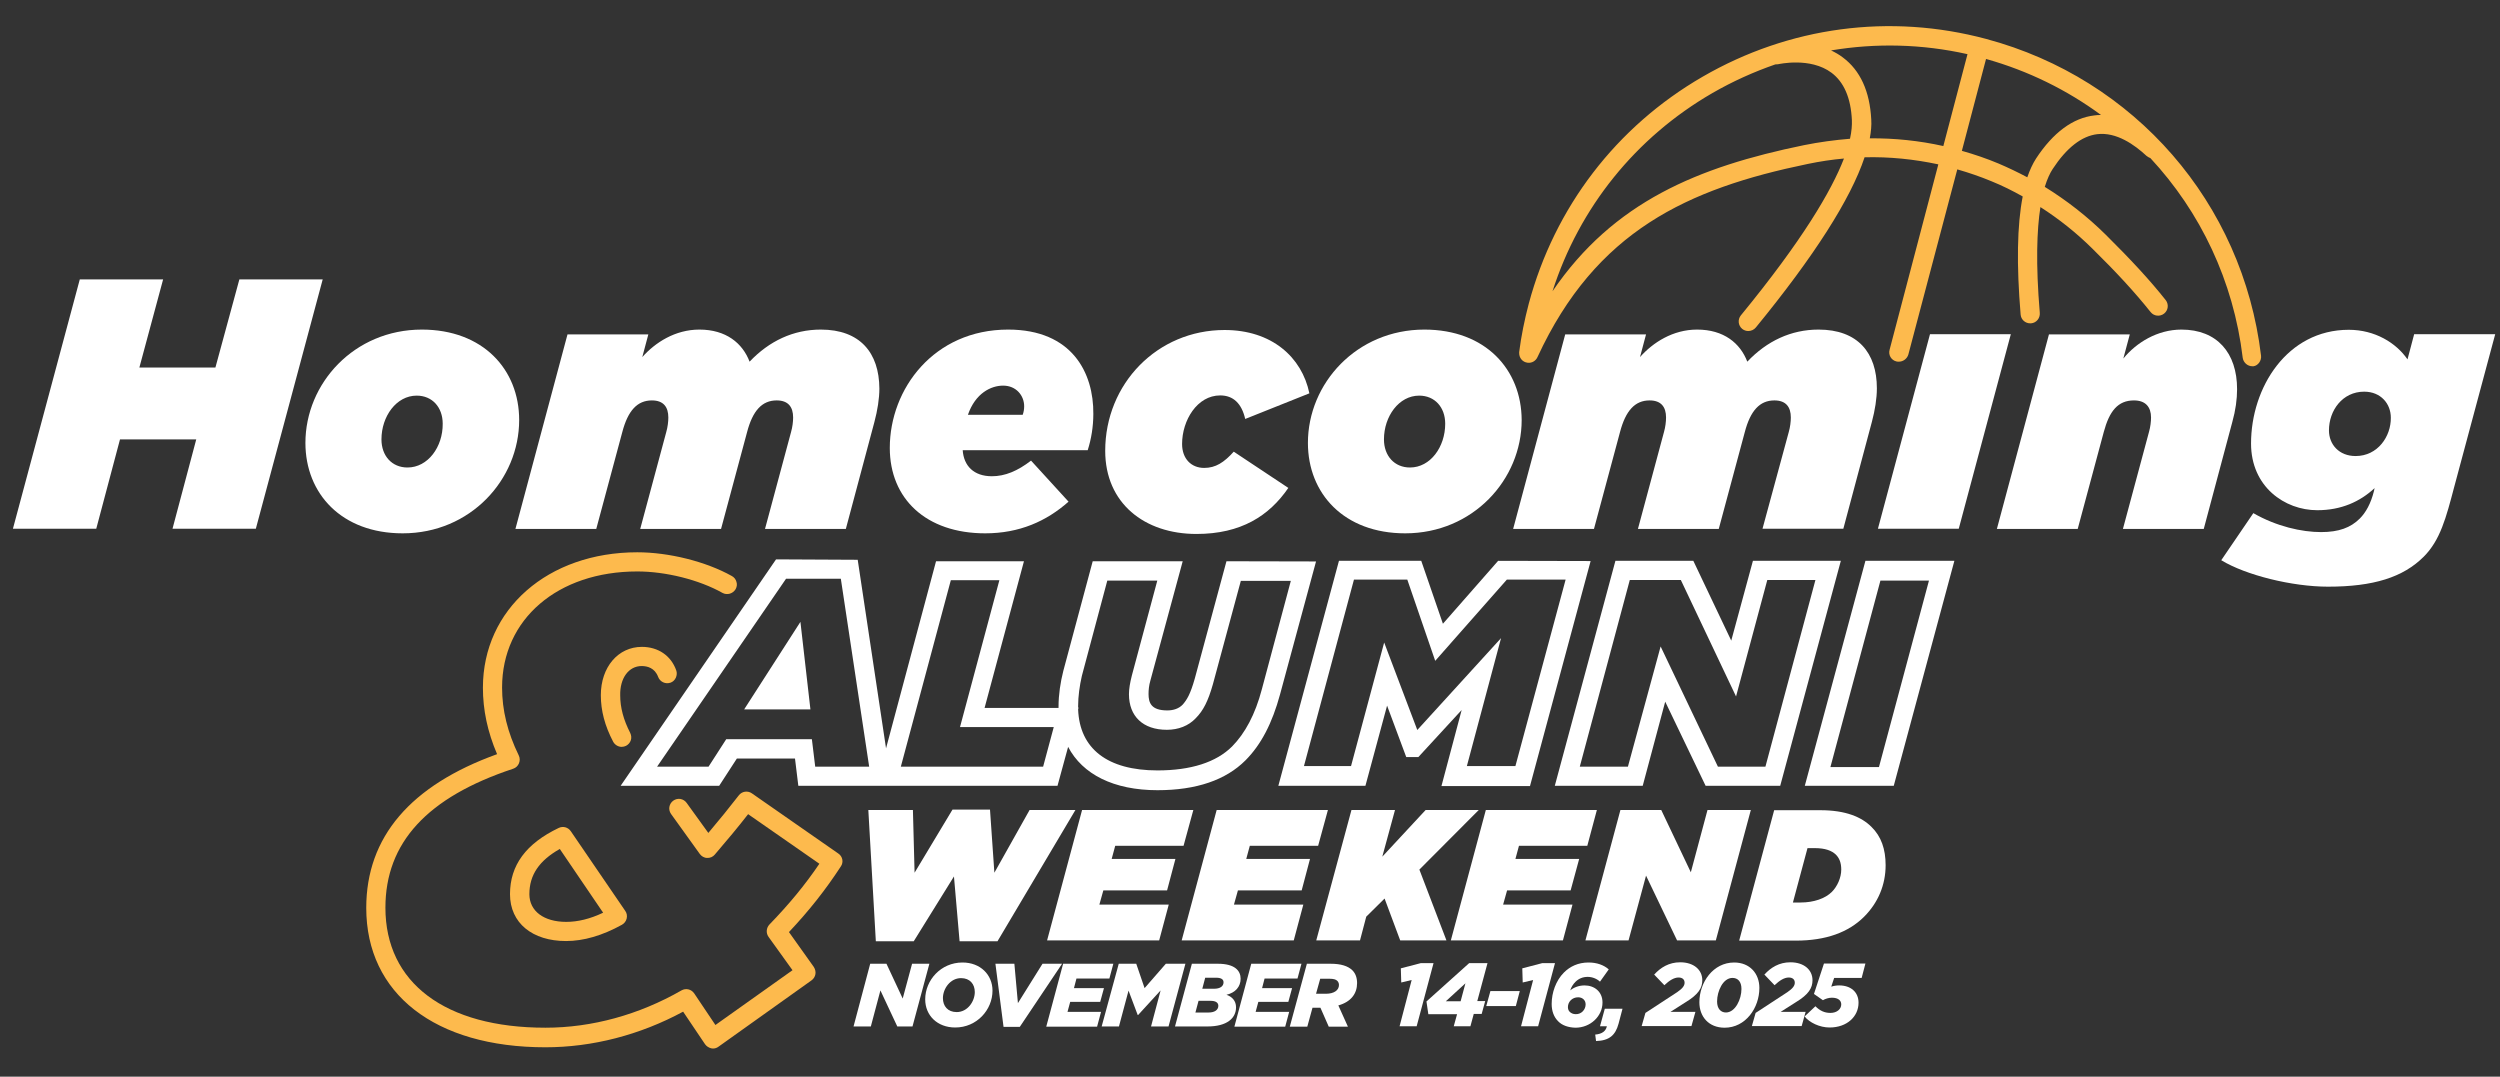 <?xml version="1.0" encoding="utf-8"?>
<!-- Generator: Adobe Illustrator 28.0.0, SVG Export Plug-In . SVG Version: 6.00 Build 0)  -->
<svg version="1.1" id="Layer_2_00000078009558775118585430000002968683354820491433_"
	 xmlns="http://www.w3.org/2000/svg" xmlns:xlink="http://www.w3.org/1999/xlink" x="0px" y="0px" viewBox="0 0 1200 516.8"
	 style="enable-background:new 0 0 1200 516.8;" xml:space="preserve">
<rect x="0" y="0" width="1200" height="516.8" fill="#333333" stroke="none"/>
<style type="text/css">
	.st0{fill:#FDBA4D;}
	.st1{fill:#FFFFFF;}
	.st2{enable-background:new    ;}
</style>
<path class="st0" d="M1085.3,170.7c-8.8-73.3-60.6-132.9-131.9-152c-46.3-12.4-94.6-5.9-136.1,18.1c-41.5,24-71.1,62.7-83.5,109
	c-2,7.6-3.6,15.4-4.6,23.2c0,0.1,0,0.1,0,0.2c0,0.1,0,0.2,0,0.3c0,2.3,1.6,4.3,4,4.6c2.1,0.3,4-0.9,4.8-2.7l0,0
	c28-60.6,72.1-80.8,129.7-92.7c5.8-1.2,11.6-2.1,17.4-2.6c-6,15.5-19.9,39.2-49.5,75.3c-1.6,2-1.3,4.9,0.7,6.5c0.9,0.7,1.9,1,2.9,1
	c1.3,0,2.7-0.6,3.6-1.7c28-34.2,45.5-61.6,52.2-81.7c11.9-0.3,23.7,0.9,35.4,3.4L907,167.9c-0.7,2.5,0.8,5,3.3,5.6
	c0.4,0.1,0.8,0.1,1.2,0.1c2,0,3.9-1.4,4.5-3.4l23.5-88.9c5.6,1.6,11.1,3.5,16.4,5.7c5.2,2.1,10.2,4.6,15,7.3
	c-2.7,13.8-3,32.7-1,56.7c0.2,2.4,2.2,4.2,4.6,4.2c0.1,0,0.2,0,0.4,0c2.5-0.2,4.4-2.4,4.2-5c-2-23.8-1.4-39.9,0.3-50.8
	c8.9,5.7,17.2,12.3,24.9,19.9c11.7,11.5,20.6,21.2,28,30.5c1.6,2,4.5,2.3,6.5,0.7c2-1.6,2.3-4.5,0.7-6.5
	c-7.6-9.6-16.8-19.5-28.7-31.3c-9-8.9-18.8-16.5-29.3-23c1.2-3.9,2.5-6.6,3.8-8.6c6.7-10.2,13.9-15.8,21.4-16.7
	c9.2-1.1,17.9,5.1,23.6,10.4c0.6,0.5,1.2,0.8,1.9,1.1c24,25.8,39.9,59,44.3,95.8c0.3,2.3,2.3,4.1,4.6,4.1c0.2,0,0.4,0,0.6,0
	C1083.8,175.5,1085.6,173.2,1085.3,170.7L1085.3,170.7z M865.8,69.7c-50.6,10.4-91.3,27.1-120.6,70.1c12.9-40.2,39.9-73.8,76.7-95.1
	c9.7-5.6,19.9-10.2,30.3-13.8c0.5,0,1,0,1.4-0.1c0.2,0,15.3-3.5,25.5,4.1c6,4.5,9.3,12.1,9.8,22.7c0.1,2.4-0.1,5.4-0.9,9
	C880.7,67.2,873.2,68.2,865.8,69.7L865.8,69.7z M897.5,66.4c0.6-3.3,0.9-6.3,0.7-9.1c-0.7-13.5-5.3-23.5-13.6-29.7
	c-1.8-1.4-3.8-2.5-5.7-3.4c21.5-3.6,43.7-3.1,65.5,1.8l-11.6,44.1C921.1,67.5,909.3,66.3,897.5,66.4L897.5,66.4z M1005.3,55.4
	c-10.3,1.2-19.8,8.2-28,20.7c-1.6,2.5-3,5.5-4.2,9c-4.5-2.4-9.1-4.6-13.8-6.6c-5.7-2.4-11.6-4.4-17.6-6.1l11.6-44.1
	c20.3,5.7,38.9,14.9,55.2,26.9C1007.4,55.2,1006.4,55.2,1005.3,55.4z"/>
<path class="st0" d="M402.4,409.7l-41.5-28.9c-2-1.4-4.8-1-6.3,1c-4.4,5.7-9.2,11.6-14.6,18l-10.4-14.4c-0.7-1-1.8-1.7-3-1.9
	c-1.2-0.2-2.4,0.1-3.4,0.8s-1.7,1.8-1.9,3s0.1,2.4,0.8,3.4l13.8,19.2c0.8,1.1,2.1,1.9,3.5,1.9c1.4,0.1,2.8-0.5,3.7-1.6
	c5.9-6.9,11.2-13.2,16-19.4l34.2,23.8c-6.9,10.2-14.6,19.5-24,29.2c-1.5,1.6-1.7,4.1-0.4,5.9l11.5,16l-37,26.3l-10.2-15.2
	c-1.4-2-4-2.6-6.1-1.4c-20.4,11.7-43,17.9-65.3,17.9c-48.1,0-76.8-21.5-76.8-57.6c0-31.2,20-53,61.3-66.7c1.3-0.4,2.3-1.4,2.8-2.6
	c0.5-1.2,0.5-2.6-0.1-3.8c-5.4-11.1-8-21.7-8-32.6c0-32.8,26.7-55.7,64.9-55.7c13.7,0,29.7,4,40.9,10.3c2.2,1.2,5,0.4,6.3-1.8
	c0.6-1.1,0.8-2.3,0.4-3.5c-0.3-1.2-1.1-2.2-2.2-2.8c-12.5-7-30.3-11.4-45.4-11.4c-42.9,0-74.1,27.3-74.1,65
	c0,10.7,2.2,21.1,6.8,31.9c-41.6,15-62.8,39.8-62.8,73.8c0,41.2,33,66.9,86,66.9c22.5,0,45.4-5.9,66.1-17.1l10.5,15.6
	c0.7,1,1.8,1.7,3,2c0.3,0,0.5,0.1,0.8,0.1c1,0,1.9-0.3,2.7-0.9l44.6-31.8c1-0.7,1.7-1.8,1.9-3c0.2-1.2-0.1-2.4-0.8-3.5l-11.9-16.7
	c9.7-10.3,17.6-20.3,24.9-31.5C405,413.9,404.5,411.1,402.4,409.7L402.4,409.7z"/>
<path class="st0" d="M308,319.7c2.7,0,6.3,0.9,7.9,5.2c0.9,2.4,3.5,3.6,5.9,2.8c1.2-0.4,2.1-1.3,2.6-2.4s0.6-2.4,0.2-3.5
	c-2.5-7.1-8.7-11.3-16.5-11.3c-11.4,0-19.7,9.7-19.7,23.2c0,7.4,1.9,14.7,5.9,22.3c0.8,1.5,2.4,2.5,4.1,2.5c0.7,0,1.5-0.2,2.1-0.5
	c1.1-0.6,1.9-1.5,2.3-2.7c0.4-1.2,0.2-2.4-0.3-3.5c-3.2-6.2-4.8-12.1-4.8-18C297.5,325.5,301.8,319.7,308,319.7L308,319.7z"/>
<path class="st0" d="M274,399c-1.3-1.9-3.7-2.6-5.8-1.6c-15.7,7.5-23.4,17.9-23.4,31.8s10.8,22.5,26.9,22.5c8.4,0,17.4-2.6,26.8-7.8
	c1.1-0.6,2-1.7,2.3-3c0.3-1.3,0.1-2.6-0.7-3.7L274,399L274,399z M271.8,442.5c-10.8,0-17.7-5.2-17.7-13.3c0-9.2,4.7-16.1,14.6-21.7
	l20.8,30.6C283.2,441.1,277.3,442.5,271.8,442.5z"/>
<polygon class="st1" points="114.9,134.1 103.4,176.4 66.9,176.4 78.3,134.1 38.3,134.1 6.2,253.8 46.2,253.8 57.6,210.9 
	94.2,210.9 82.8,253.8 122.8,253.8 154.9,134.1 "/>
<path class="st1" d="M202.5,158.2c-32.5,0-55.9,25.8-55.9,54.4c0,24.3,17.3,43.4,46.7,43.4c32.5,0,55.9-25.8,55.9-54.4
	C249.2,177.4,231.9,158.2,202.5,158.2L202.5,158.2z M195.6,224.4c-7.5,0-12.5-5.6-12.5-13.5c0-11.1,7.2-21,16.9-21
	c7.5,0,12.5,5.6,12.5,13.5C212.6,214.5,205.4,224.4,195.6,224.4L195.6,224.4z"/>
<path class="st1" d="M394,158.2c-13.2,0-24.8,5.5-34.2,15.4c-3.4-8.9-11.3-15.4-24.1-15.4c-11.6,0-21.2,6.2-27.4,13.2l2.9-10.9
	h-38.8l-25,93.4h38.8l12.5-46.5c2.7-10.3,7.2-15.2,14.2-15.2c5.6,0,7.9,3.2,7.9,8.2c0,1.9-0.3,4.6-1,7l-12.5,46.5h38.8l12.5-46.5
	c2.7-10.3,7.2-15.2,14.2-15.2c5.6,0,7.9,3.2,7.9,8.2c0,1.9-0.3,4.6-1,7l-12.5,46.5H406l13.7-51.3c1.5-5.6,2.4-11.3,2.4-16.1
	C422,169.3,412.8,158.2,394,158.2L394,158.2z"/>
<path class="st1" d="M483.9,158.2c-35.6,0-56.8,28.4-56.8,56.8c0,24.4,17.4,41,45.8,41c16.4,0,29.4-5.8,40-15.2l-18-19.7
	c-6.5,5-12.5,7.5-18.8,7.5c-8.7,0-13.5-5-14-12.5h60c1.7-5.3,2.7-11.3,2.7-17.4C525,179.1,514.7,158.2,483.9,158.2L483.9,158.2z
	 M490.9,199.1h-26.3c3.6-10.4,11.1-14,16.9-14c6.3,0,10.1,4.8,10.1,9.9C491.6,196.4,491.4,197.7,490.9,199.1z"/>
<path class="st1" d="M578,224.6c-6.2,0-10.6-4.4-10.6-11.5c0-11.3,7.2-23.3,18.3-23.3c6.3,0,10.3,3.9,12,11.3l30.8-12.3
	c-3.6-17.4-18.1-30.4-40.7-30.4c-32.3,0-57.3,25.8-57.3,58c0,25.1,18.8,39.9,43.8,39.9c21.4,0,34.9-8.7,44.1-22.1l-26.2-17.4
	C587.5,222,583.5,224.6,578,224.6L578,224.6z"/>
<path class="st1" d="M683.7,158.2c-32.5,0-55.9,25.8-55.9,54.4c0,24.3,17.3,43.4,46.7,43.4c32.5,0,55.9-25.8,55.9-54.4
	C730.3,177.4,713.1,158.2,683.7,158.2L683.7,158.2z M676.8,224.4c-7.5,0-12.5-5.6-12.5-13.5c0-11.1,7.2-21,16.9-21
	c7.5,0,12.5,5.6,12.5,13.5C693.7,214.5,686.6,224.4,676.8,224.4z"/>
<path class="st1" d="M872.9,158.2c-13.2,0-24.8,5.5-34.2,15.4c-3.4-8.9-11.3-15.4-24.1-15.4c-11.6,0-21.2,6.2-27.4,13.2l2.9-10.9
	h-38.8l-25,93.4h38.8l12.5-46.5c2.7-10.3,7.2-15.2,14.2-15.2c5.6,0,7.9,3.2,7.9,8.2c0,1.9-0.3,4.6-1,7l-12.5,46.5H825l12.5-46.5
	c2.7-10.3,7.2-15.2,14.2-15.2c5.6,0,7.9,3.2,7.9,8.2c0,1.9-0.3,4.6-1,7L846,253.8h38.8l13.7-51.3c1.5-5.6,2.4-11.3,2.4-16.1
	C900.9,169.3,891.7,158.2,872.9,158.2L872.9,158.2z"/>
<polygon class="st1" points="926.4,160.4 901.4,253.8 940.2,253.8 965.2,160.4 "/>
<path class="st1" d="M1073.8,186.8c0-17.4-9.6-28.6-26.7-28.6c-11.6,0-21.7,6.3-27.9,13.9l3.1-11.6h-38.8l-25,93.4h38.8l12.5-46.5
	c2.7-10.1,6.8-15.2,14.5-15.2c5.6,0,8.2,3.2,8.2,8.2c0,1.9-0.3,4.6-1,7l-12.5,46.5h38.8l13.7-51.3
	C1073.1,196.9,1073.8,191.6,1073.8,186.8L1073.8,186.8z"/>
<path class="st1" d="M1158.8,160.4l-3.2,12.1c-5.5-8-15.7-14.2-28.2-14.2c-29.6,0-46.9,27.7-46.9,54.6c0,20.7,16.1,32,31.8,32
	c11.5,0,20.5-4.1,27.5-10.6l-0.3,1.4c-1.5,6-3.9,10.3-6.8,13.2c-4.4,4.4-10.1,6.5-18.6,6.5c-9.2,0-21.4-2.7-32.5-9.1l-15.4,22.6
	c11.8,7.2,34.1,12.7,51.2,12.7c21.9,0,36.1-4.5,46-14.4c7.9-7.9,10.7-18.6,14.6-33.4l19.7-73.4L1158.8,160.4L1158.8,160.4z
	 M1130.7,218.9c-8,0-12.8-5.6-12.8-12.3c0-9.6,6.5-18.6,16.9-18.6c8,0,12.8,5.8,12.8,12.5C1147.7,209.5,1141.3,218.9,1130.7,218.9
	L1130.7,218.9z"/>
<polygon class="st1" points="494.2,388.8 477.3,418.9 475.2,388.6 457.2,388.6 439,418.9 438.2,388.8 416.8,388.8 420.4,451.8 
	438.6,451.8 457.9,420.7 460.6,451.8 478.8,451.8 516.2,388.8 "/>
<polygon class="st1" points="560.2,427.4 564.2,412.3 533.6,412.3 535.3,406 568.1,406 572.8,388.8 519.4,388.8 502.6,451.4 
	556.4,451.4 561,434.2 527.7,434.2 529.6,427.4 "/>
<polygon class="st1" points="624.8,427.4 628.8,412.3 598.2,412.3 599.9,406 632.7,406 637.4,388.8 584,388.8 567.2,451.4 
	621,451.4 625.6,434.2 592.3,434.2 594.2,427.4 "/>
<polygon class="st1" points="709.8,388.8 684.3,388.8 663.5,411.2 669.6,388.8 648.7,388.8 631.8,451.4 652.8,451.4 655.8,440 
	664.6,431.3 672.1,451.4 694.3,451.4 681.3,417.4 "/>
<polygon class="st1" points="753.9,427.4 758,412.3 727.4,412.3 729.1,406 761.9,406 766.5,388.8 713.2,388.8 696.4,451.4 
	750.2,451.4 754.8,434.2 721.5,434.2 723.4,427.4 "/>
<polygon class="st1" points="819.6,388.8 811.6,418.7 797.4,388.8 777.8,388.8 761,451.4 781.7,451.4 790.1,420.3 805,451.4 
	823.6,451.4 840.4,388.8 "/>
<path class="st1" d="M898.3,396.9c-4.7-4.7-12.3-8-24.5-8h-22.2l-16.8,62.6H862c14.5,0,25.3-4,32.8-11.5
	c6.7-6.7,10.3-15.3,10.3-24.7C905.1,407.6,903,401.5,898.3,396.9L898.3,396.9z M879.3,428.1c-3.2,3.2-8.7,5.1-15,5.1h-3.7l7-26.1
	h3.5c5,0,8.1,1.2,10.1,3.1c1.6,1.6,2.6,3.8,2.6,7.2C883.8,421.3,881.9,425.5,879.3,428.1L879.3,428.1z"/>
<g id="ALUMNI">
	<path class="st1" d="M895.4,269.2l-29.1,108H909l29.1-108H895.4z M901.9,368.2h-23.3l24-89.5h23.3L901.9,368.2z"/>
	<path class="st1" d="M841.4,269.2L831,307.5l-18.2-38.3h-37.4l-29.1,108h42.2l10.8-40.4l19.4,40.4h35.8l29.1-108H841.4z M847.4,368
		h-22.8l-27.5-57.7L781.4,368h-23.1l24-89.6h24.5l26.5,55.9l15-55.9h23.1L847.4,368L847.4,368z"/>
	<path class="st1" d="M719.1,269.2l-26.5,30.2l-10.4-30.2h-39.5l-29.1,108h41.8l10.4-38.5l9.2,24.7h5.8l20.8-22.6l-9.7,36.5h42.5
		l29.1-108L719.1,269.2L719.1,269.2z M727.4,367.7h-23.3l16.4-61.4l-40.2,44.1l-15.9-42l-15.9,59.3h-22.6l24-89.5h25.6l13.4,39
		l34.4-39h28.2L727.4,367.7L727.4,367.7z"/>
	<path class="st1" d="M588.7,269.4l-15.2,56.3c-2.1,7.4-3.7,10.1-5.8,12.5c-1.8,1.9-4.4,2.8-7.4,2.8c-7.8,0-9-3.7-9-7.9
		c0-1.9,0.2-4.1,0.9-6.5l15.5-57.2h-43.2L510.4,322c-1.4,5.5-2.3,11.5-2.3,17.1v0.7h-35.5l18.9-70.4h-42.2l-24,89.8l-13.6-90.5
		l-39.2-0.2l-74.6,108.7h47.3l8.5-13.1h27.9l1.6,13.1h124.4l5.1-18.7c6.9,13.2,21.9,20.8,42.9,20.8c18.7,0,32.8-4.9,42.2-14.3
		c7.6-7.6,12.9-18,16.6-31.6l17.3-63.9L588.7,269.4L588.7,269.4z M391.3,368l-1.6-13.2h-41.1l-8.5,13.2h-24.7l61.9-90.2h26.3
		l13.6,90.2H391.3L391.3,368z M500.7,368h-68.3l24-89.5h23.3L460.8,349h45L500.7,368L500.7,368z M605.7,330.8
		c-3.2,12.2-8.1,21.2-14.3,27.5c-7.6,7.6-19.8,11.5-35.8,11.5c-24,0-37.4-10.4-38.1-29.3l0.2-0.9h-0.2v-0.7c0-4.6,0.7-9.7,1.8-14.5
		l12.2-45.7h24l-12.2,45.5c-0.9,3.5-1.4,6.5-1.4,9c0,10.6,6.7,17.1,18.2,17.1c5.5,0,10.4-1.9,13.8-5.5c3.7-3.7,6-8.3,8.3-16.4
		l13.4-49.6h24L605.7,330.8L605.7,330.8z"/>
	<polygon class="st1" points="357.2,340.5 384.2,298.5 389,340.5 	"/>
</g>
<g class="st2">
	<path class="st1" d="M417.7,462.6h7.8l7.8,16.7l4.5-16.7h8.3l-8.1,30.1h-7.3l-8.1-17.3l-4.6,17.3h-8.3L417.7,462.6z"/>
</g>
<g class="st2">
	<path class="st1" d="M444.1,479.7c0-9.2,7.5-17.7,17.9-17.7c8.6,0,14.4,5.9,14.4,13.5c0,9.2-7.5,17.7-17.9,17.7
		C449.9,493.2,444.1,487.4,444.1,479.7z M467.9,476.2c0-3.8-2.3-6.7-6.6-6.7c-5.2,0-8.7,5.1-8.7,9.6c0,3.8,2.3,6.7,6.6,6.7
		C464.5,485.8,467.9,480.6,467.9,476.2z"/>
</g>
<g class="st2">
	<path class="st1" d="M477.8,462.6h9.1l1.7,18.9l11.8-18.9h9.4l-20.3,30.3h-7.8L477.8,462.6z"/>
	<path class="st1" d="M510.3,462.6h24.1l-1.9,7.1h-15.8l-1.2,4.6h14.4l-1.8,6.6h-14.4l-1.3,4.8h16.1l-1.9,7.1h-24.4L510.3,462.6z"/>
	<path class="st1" d="M537,462.6h8.4l4,11.7l10.2-11.7h9.4l-8.1,30.1h-8.4l4.6-17.3l-10.8,11.8h-0.2l-4.4-11.7l-4.6,17.2h-8.3
		L537,462.6z"/>
	<path class="st1" d="M572.1,462.6h12.5c8.2,0,10.9,3.4,10.9,7.2c0,3.8-2.5,6.7-6.8,7.7c2.7,0.9,4.6,2.9,4.6,6
		c0,5.2-4.3,9.2-13.7,9.2H564L572.1,462.6z M580.2,486c2.9,0,4.6-1.3,4.6-3.2c0-1.5-1.2-2.4-3.7-2.4h-5.8l-1.5,5.6H580.2z
		 M582.7,474.6c3,0,4.6-1.2,4.6-3.1c0-1.4-1.1-2.2-3.6-2.2h-5.2l-1.4,5.3H582.7z"/>
	<path class="st1" d="M600.6,462.6h24.1l-1.9,7.1H607l-1.2,4.6h14.4l-1.8,6.6H604l-1.3,4.8h16.1l-1.9,7.1h-24.4L600.6,462.6z"/>
	<path class="st1" d="M627.3,462.6h11.4c5,0,8.3,1.1,10.4,3.1c1.6,1.6,2.3,3.7,2.3,6.2c0,5-2.9,9-9,10.7l4.6,10.2h-9.2l-4-9.1H630
		l-2.5,9.1h-8.4L627.3,462.6z M636.5,477c3.7,0,6.2-1.6,6.2-4.2c0-0.8-0.3-1.5-0.8-2c-0.7-0.7-1.9-1-3.7-1h-4.5l-2,7.2H636.5z"/>
	<path class="st1" d="M677.6,470.4l-5,1.2l-0.2-6.8l9.6-2.5h6.1l-8.1,30.3h-8.2L677.6,470.4z"/>
	<path class="st1" d="M699.4,486.8h-13.8l-0.9-6.1l20.5-18.4h8.8l-4.9,18.2h3.8l-1.7,6.2h-3.8l-1.6,5.9h-8L699.4,486.8z
		 M701.1,480.6l2.3-8.6l-9.4,8.6H701.1z"/>
</g>
<g class="st2">
	<path class="st1" d="M715.4,475.7h14.1l-1.9,7.2h-14.2L715.4,475.7z"/>
</g>
<g class="st2">
	<path class="st1" d="M735.9,470.4l-5,1.2l-0.2-6.8l9.6-2.5h6.1l-8.1,30.3h-8.2L735.9,470.4z"/>
	<path class="st1" d="M747.9,490.2c-2-2-3.1-4.8-3.1-8.3c0-5.4,2-11.2,5.9-15.1c2.9-2.9,6.8-4.8,11.8-4.8c4,0,7.3,1.2,9.7,3.3
		l-4.2,5.9c-1.5-1.4-3.7-2.3-5.9-2.3c-2.3,0-4.3,0.8-5.9,2.4c-1.1,1.1-2,2.5-2.5,4.1c1.5-1.3,4-2.4,6.9-2.4c4.7,0,8.6,3,8.6,8.2
		c0,6.6-5.8,12.1-13,12.1C752.8,493.2,749.8,492.2,747.9,490.2z M761.1,482.1c0-2-1.5-3.4-3.6-3.4c-2.9,0-4.9,2.2-4.9,4.7
		c0,0.9,0.3,1.8,0.9,2.3c0.6,0.6,1.6,1.1,2.8,1.1C759.1,486.9,761.1,484.6,761.1,482.1z"/>
	<path class="st1" d="M765.7,496.6c3.4-0.3,5.1-1.7,5.6-4H768l2.3-8.4h8.5l-1.9,7.2c-1.5,5.5-4.4,8.1-10.8,8.3L765.7,496.6z"/>
	<path class="st1" d="M789.8,486.2l15.3-10c2.6-1.8,3.5-3.1,3.5-4.5c0-1.5-1-2.5-2.9-2.5c-2.2,0-4.5,1.5-6.8,3.7l-4.9-5.1
		c3.1-3.4,7.1-5.9,12.5-5.9c6.5,0,10.6,3.6,10.6,8.6c0,3.7-1.8,6.8-7.9,10.5l-7.4,4.7h12l-1.9,6.8H788L789.8,486.2z"/>
</g>
<g class="st2">
	<path class="st1" d="M815.7,481.1c0-9.6,6.6-19.1,16.7-19.1c7.5,0,12.1,5.3,12.1,12.2c0,9.6-6.6,19.1-16.7,19.1
		C820.2,493.3,815.7,488,815.7,481.1z M835.9,474.7c0-3.6-1.8-5.3-4.3-5.3c-4.6,0-7.4,6.4-7.4,11.3c0,3.5,1.8,5.3,4.3,5.3
		C833,485.9,835.9,479.6,835.9,474.7z"/>
</g>
<g class="st2">
	<path class="st1" d="M842.7,486.2l15.3-10c2.6-1.8,3.5-3.1,3.5-4.5c0-1.5-1-2.5-2.9-2.5c-2.2,0-4.5,1.5-6.8,3.7l-4.9-5.1
		c3.1-3.4,7.1-5.9,12.5-5.9c6.5,0,10.6,3.6,10.6,8.6c0,3.7-1.8,6.8-7.9,10.5l-7.4,4.7h12l-1.9,6.8h-23.9L842.7,486.2z"/>
	<path class="st1" d="M866.2,487.9l5.2-4.9c2.1,2.1,4.3,3.2,7.2,3.2c3.2,0,5.2-1.9,5.2-4.1c0-1.8-1.4-3.2-4.5-3.2
		c-1.5,0-3.1,0.5-4.3,1.2l-4.3-3l4.8-14.6h19.9l-1.8,6.9h-13.2l-1.4,4.2c1.2-0.4,2.5-0.6,3.8-0.6c5.6,0,9.3,3.2,9.3,8.3
		c0,6.6-5.5,11.9-13.9,11.9C873.4,493.2,868.5,490.8,866.2,487.9z"/>
</g>
</svg>

